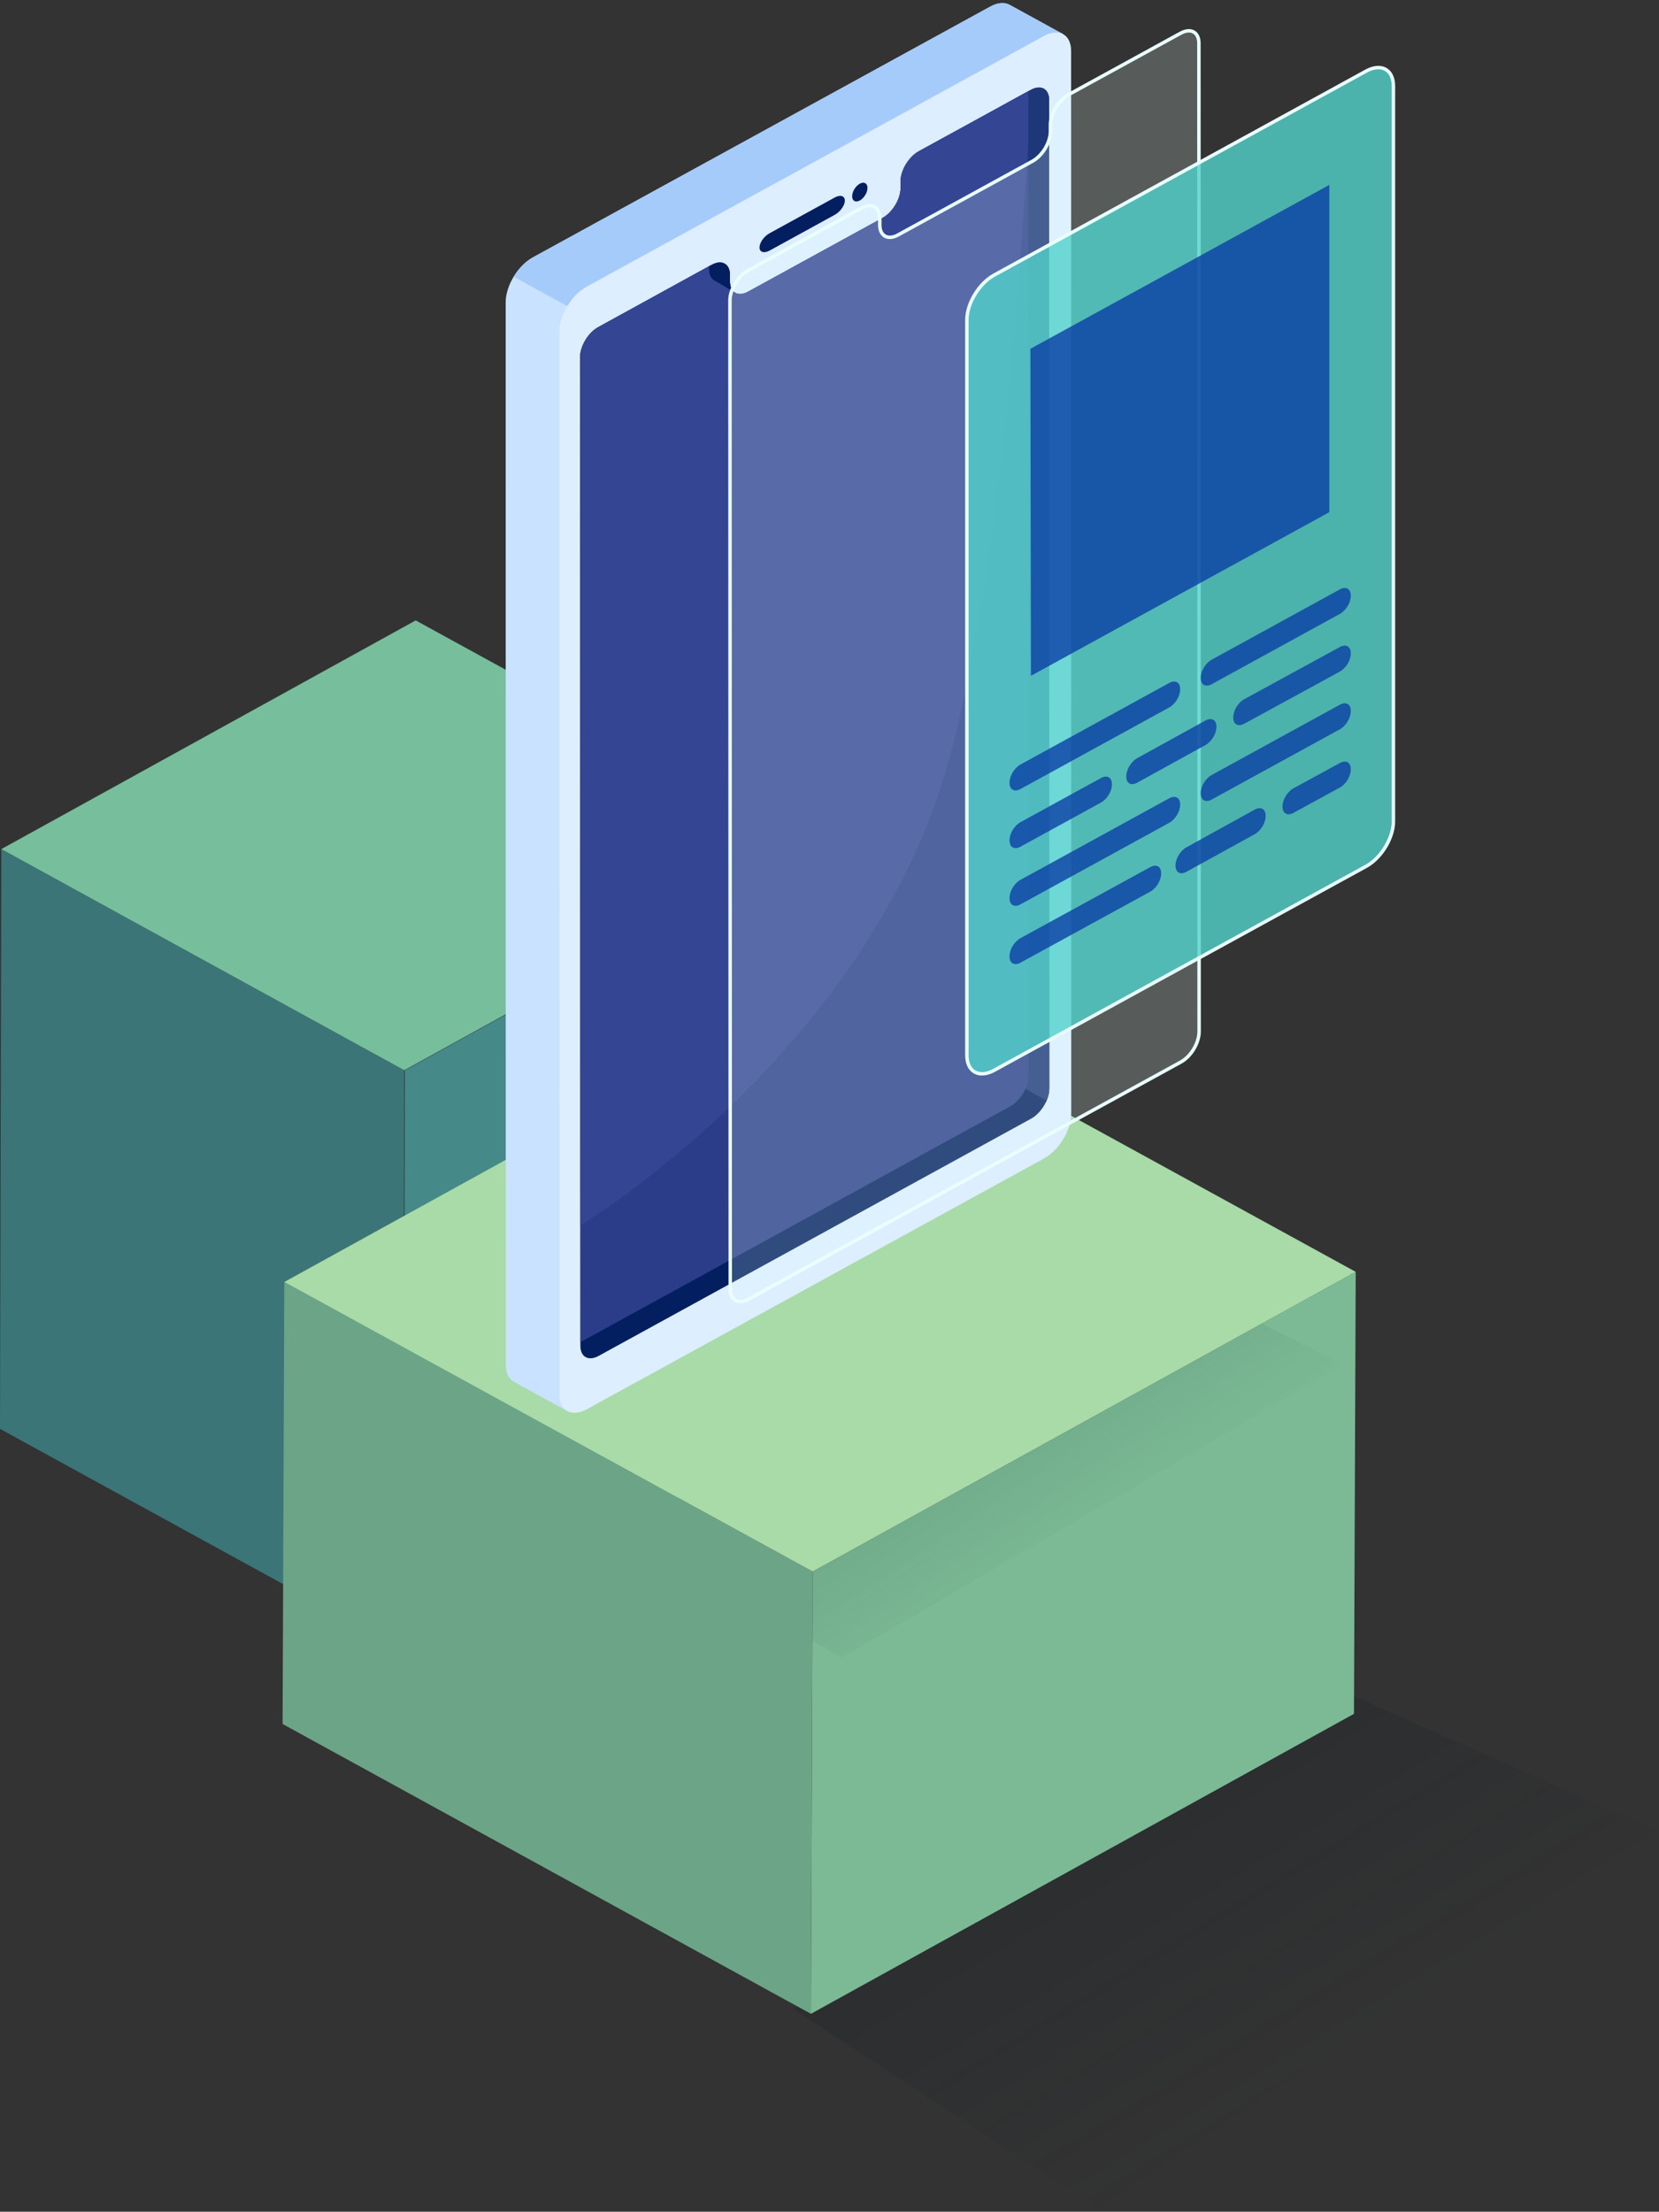 <svg xmlns="http://www.w3.org/2000/svg" width="481" height="641" viewBox="0 0 481 641" fill="none"><rect x="0" y="0" width="481" height="641" fill="#333333" stroke="none"/><path d="M318.46 640.22L480.5 530.5L389 490L230 582.263L318.46 640.22Z" fill="url(#paint0_linear_7096_6939)"></path><path d="M393.064 368.601L392.562 496.702L235.113 583.638L235.615 455.458L393.064 368.601Z" fill="#7BBA95"></path><path d="M117.204 310.175L116.821 478.142L0 414.109L0.383 246.081L117.204 310.175Z" fill="#3B7577"></path><path d="M237.413 243.898L117.207 310.175L0.387 246.081L120.529 179.804L237.413 243.898Z" fill="#77BE9C"></path><path d="M237.589 243.924L237.206 411.891L117 478.168L117.383 310.201L237.589 243.924Z" fill="#458989"></path><path d="M244 480.5L389.5 395.5L301.014 351L162 432.01L244 480.5Z" fill="url(#paint1_linear_7096_6939)"></path><path d="M224.556 437L293 356.51L214.079 319L117 376.69L224.556 437Z" fill="url(#paint2_linear_7096_6939)"></path><path d="M235.611 455.457L235.109 583.637L81.93 499.641L82.432 371.54L235.611 455.457Z" fill="#6CA487"></path><path d="M393.061 368.601L235.613 455.458L82.434 371.541L239.966 284.684L393.061 368.601Z" fill="#A8DBA7"></path><path d="M149.024 400.479V400.491L164.499 408.973L167.146 388.392L289.25 321.436C293.62 319.041 297.159 313.218 297.159 308.431L297.144 54.692L308.187 9.874L292.704 1.386L292.695 1.38L292.668 1.366L292.665 1.369C291.236 0.604 289.274 0.722 287.107 1.907L154.526 74.579C150.157 76.974 146.617 82.796 146.617 87.584L146.635 395.588C146.635 398.025 147.554 399.711 149.024 400.479Z" fill="#C8E2FF"></path><path d="M308.192 9.874L292.709 1.386L292.7 1.38L292.673 1.366L292.67 1.369C291.241 0.604 289.279 0.722 287.112 1.907L154.531 74.579C152.347 75.778 150.369 77.829 148.938 80.185L219.677 118.955L297.152 77.5L297.149 54.687L308.192 9.874Z" fill="#A5CBFA"></path><path d="M310.552 14.769C310.552 9.97 307.021 8.034 302.666 10.435L170.083 83.095C165.699 85.496 162.168 91.302 162.168 96.1L162.201 404.119C162.201 408.886 165.731 410.825 170.086 408.456L302.672 335.764C307.057 333.363 310.587 327.555 310.587 322.759L310.552 14.769ZM298.955 324.205L173.554 392.965C170.631 394.556 168.287 393.284 168.287 390.075L168.195 103.474C168.195 100.294 170.569 96.39 173.462 94.803L205.611 77.143L206.373 76.74C209.296 75.15 211.641 76.451 211.641 79.631V81.623C211.641 83.042 212.098 84.08 212.889 84.688C212.981 84.747 213.073 84.804 213.194 84.86V84.891C214.14 85.412 215.477 85.321 216.939 84.514L255.846 63.184C258.769 61.597 261.114 57.721 261.114 54.513V52.517C261.114 49.34 263.489 45.465 266.382 43.846L298.896 26.043C301.789 24.453 304.16 25.728 304.16 28.933L304.223 315.506C304.22 318.712 301.875 322.584 298.955 324.205Z" fill="#DCEEFF"></path><path d="M223.139 67.591L242.016 57.24C243.635 56.353 244.948 56.756 244.948 58.143C244.948 59.531 243.635 61.374 242.016 62.264L223.139 72.618C221.52 73.504 220.207 73.099 220.207 71.711C220.207 70.324 221.52 68.478 223.139 67.591Z" fill="#031F60"></path><path d="M247.066 56.891C247.066 58.236 248.062 58.779 249.29 58.109C250.517 57.437 251.51 55.802 251.51 54.456C251.51 53.108 250.514 52.565 249.287 53.238C248.059 53.91 247.066 55.548 247.066 56.891Z" fill="#031F60"></path><path d="M304.219 315.506C304.219 318.715 301.875 322.587 298.952 324.208L173.551 392.968C170.628 394.558 168.283 393.286 168.283 390.078V388.98L168.191 103.477C168.191 100.296 170.566 96.393 173.459 94.806L205.608 77.146L206.37 76.743C209.293 75.153 211.638 76.453 211.638 79.633V81.626C211.638 84.837 214.012 86.137 216.935 84.516L255.843 63.186C258.766 61.599 261.111 57.724 261.111 54.515V52.52C261.111 49.343 263.485 45.467 266.379 43.849L298.131 26.451L298.892 26.043C301.786 24.453 304.157 25.727 304.157 28.933L304.219 315.506Z" fill="#031F60"></path><path d="M298.888 26.04L298.126 26.448L291.848 29.887L291.851 312.604L303.433 318.953C303.922 317.805 304.218 316.617 304.218 315.506L304.156 28.933C304.153 25.724 301.781 24.452 298.888 26.04Z" fill="#1E3779"></path><path d="M298.194 311.922C298.194 315.13 295.849 319.003 292.926 320.621L168.287 388.979L168.195 103.475C168.195 100.295 170.57 96.391 173.463 94.804L205.612 77.144V78.039C205.612 81.25 207.987 82.55 210.91 80.929L211.639 80.527V81.624C211.639 84.835 214.013 86.136 216.936 84.515L255.844 63.185C258.767 61.597 261.112 57.722 261.112 54.514V52.519C261.112 49.341 263.486 45.466 266.38 43.847L298.132 26.449L298.194 311.922Z" fill="#2B3D89"></path><path d="M275.039 220.682C289.591 168.538 296.086 76.151 298.134 40.572L298.131 26.444L266.38 43.843C263.486 45.461 261.112 49.336 261.112 52.514V54.509C261.112 57.717 258.767 61.593 255.844 63.18L216.936 84.51C214.013 86.128 211.639 84.828 211.639 81.62V80.522L210.91 80.924C207.987 82.543 205.612 81.242 205.612 78.034V77.139L173.463 94.799C170.57 96.386 168.195 100.29 168.195 103.47L168.275 355.151C169.992 354.112 251.697 304.301 275.039 220.682Z" fill="#344593"></path><path d="M212.883 84.685L207.037 81.215C206.062 80.582 205.605 79.481 205.605 78.035V77.14L206.367 76.737C209.29 75.147 211.635 76.448 211.635 79.628V81.62C211.635 83.039 212.092 84.077 212.883 84.685Z" fill="#031F60"></path><path opacity="0.2" d="M346.881 302.526C347.104 302.006 347.273 301.482 347.4 300.953C347.424 300.858 347.45 300.765 347.468 300.666C347.584 300.129 347.664 299.594 347.664 299.079L347.602 12.506C347.602 9.297 345.227 8.025 342.334 9.616L341.572 10.024L335.293 13.463V13.466L309.82 27.422C306.927 29.04 304.552 32.916 304.552 36.093V38.088C304.552 41.297 302.208 45.172 299.285 46.759L260.377 68.089C257.454 69.707 255.079 68.407 255.079 65.199V64.101V63.206C255.079 60.026 252.734 58.726 249.811 60.316L249.05 60.721L216.901 78.381C214.007 79.969 211.633 83.872 211.633 87.052L211.725 372.556V373.653C211.725 376.865 214.07 378.134 216.992 376.544L342.393 307.784C344.308 306.726 345.959 304.699 346.881 302.526Z" fill="#E9FFFB"></path><path d="M346.881 302.526C347.104 302.006 347.273 301.482 347.4 300.953C347.424 300.858 347.45 300.765 347.468 300.666C347.584 300.129 347.664 299.594 347.664 299.079L347.602 12.506C347.602 9.297 345.227 8.025 342.334 9.616L341.572 10.024L335.293 13.463V13.466L309.82 27.422C306.927 29.04 304.552 32.916 304.552 36.093V38.088C304.552 41.297 302.208 45.172 299.285 46.759L260.377 68.089C257.454 69.707 255.079 68.407 255.079 65.199V64.101V63.206C255.079 60.026 252.734 58.726 249.811 60.316L249.05 60.721L216.901 78.381C214.007 79.969 211.633 83.872 211.633 87.052L211.725 372.556V373.653C211.725 376.865 214.07 378.134 216.992 376.544L342.393 307.784C344.308 306.726 345.959 304.699 346.881 302.526Z" stroke="#E9FFFB" stroke-miterlimit="10"></path><path opacity="0.8" d="M280.332 92.726V305.853C280.332 310.64 283.875 312.582 288.244 310.187L396.089 251.072C400.459 248.677 403.999 242.854 403.999 238.067V24.942C403.999 20.155 400.456 18.21 396.089 20.608L288.244 79.721C283.875 82.116 280.332 87.938 280.332 92.726Z" fill="#51D2CA"></path><path d="M280.332 92.726V305.853C280.332 310.64 283.875 312.582 288.244 310.187L396.089 251.072C400.459 248.677 403.999 242.854 403.999 238.067V24.942C403.999 20.155 400.456 18.21 396.089 20.608L288.244 79.721C283.875 82.116 280.332 87.938 280.332 92.726Z" stroke="#E9FFFB" stroke-miterlimit="10" stroke-linecap="round"></path><path opacity="0.8" d="M295.866 221.574L339.004 197.928C340.75 196.971 342.167 197.745 342.167 199.661V199.83C342.167 201.747 340.753 204.077 339.004 205.034L295.866 228.677C294.12 229.634 292.703 228.86 292.703 226.944V226.775C292.7 224.858 294.117 222.528 295.866 221.574Z" fill="#0B3FA5"></path><path opacity="0.8" d="M351.297 191.193L388.471 170.817C390.217 169.857 391.634 170.637 391.634 172.551V172.72C391.634 174.636 390.22 176.964 388.471 177.92L351.3 198.296C349.554 199.256 348.137 198.476 348.137 196.563V196.394C348.131 194.48 349.551 192.15 351.297 191.193Z" fill="#0B3FA5"></path><g opacity="0.8"><path d="M295.866 254.996L339.004 231.353C340.75 230.396 342.167 231.173 342.167 233.087V233.258C342.167 235.175 340.753 237.505 339.004 238.462L295.866 262.105C294.12 263.062 292.703 262.285 292.703 260.372V260.2C292.7 258.283 294.117 255.953 295.866 254.996Z" fill="#0B3FA5"></path><path d="M351.297 224.618L388.471 204.24C390.217 203.283 391.634 204.06 391.634 205.973V206.145C391.634 208.062 390.22 210.392 388.471 211.349L351.3 231.725C349.554 232.684 348.137 231.905 348.137 229.991V229.822C348.131 227.906 349.551 225.572 351.297 224.618Z" fill="#0B3FA5"></path></g><g opacity="0.8"><path d="M295.866 238.285L319.22 225.483C320.966 224.526 322.383 225.303 322.383 227.217V227.385C322.383 229.302 320.966 231.632 319.22 232.589L295.866 245.389C294.12 246.346 292.703 245.569 292.703 243.655V243.486C292.7 241.572 294.117 239.242 295.866 238.285Z" fill="#0B3FA5"></path><path d="M329.704 219.733L349.515 208.813C351.258 207.854 352.675 208.628 352.675 210.541V210.71C352.675 212.627 351.261 214.957 349.515 215.92L329.704 226.839C327.961 227.802 326.547 227.025 326.547 225.111V224.942C326.547 223.029 327.961 220.696 329.704 219.733Z" fill="#0B3FA5"></path><path d="M360.743 202.645L388.469 187.521C390.218 186.567 391.635 187.349 391.635 189.263V189.435C391.635 191.351 390.215 193.676 388.469 194.63L360.743 209.751C358.994 210.705 357.574 209.929 357.574 208.012V207.84C357.574 205.924 358.994 203.599 360.743 202.645Z" fill="#0B3FA5"></path></g><g opacity="0.8"><path d="M295.869 271.897L333.493 251.31C335.24 250.353 336.657 251.13 336.657 253.046V253.218C336.657 255.135 335.24 257.462 333.493 258.419L295.869 279C294.123 279.957 292.703 279.18 292.703 277.264V277.095C292.703 275.178 294.123 272.851 295.869 271.897Z" fill="#0B3FA5"></path><path d="M343.984 245.563L363.793 234.644C365.539 233.681 366.953 234.458 366.953 236.372V236.543C366.953 238.46 365.539 240.79 363.793 241.75L343.984 252.67C342.238 253.632 340.824 252.855 340.824 250.944V250.773C340.824 248.859 342.238 246.526 343.984 245.563Z" fill="#0B3FA5"></path><path d="M375.018 228.475L388.47 221.132C390.219 220.178 391.636 220.955 391.636 222.872V223.043C391.636 224.96 390.216 227.285 388.47 228.241L375.018 235.581C373.269 236.535 371.852 235.758 371.852 233.842V233.673C371.849 231.756 373.269 229.429 375.018 228.475Z" fill="#0B3FA5"></path></g><path opacity="0.8" d="M298.897 195.865L385.423 148.435V53.586L298.746 101.092L298.897 195.865Z" fill="#0B3FA5"></path><defs><linearGradient id="paint0_linear_7096_6939" x1="59.154" y1="282.087" x2="291.187" y2="661.475" gradientUnits="userSpaceOnUse"><stop stop-color="#111B22"></stop><stop offset="1" stop-color="#111B22" stop-opacity="0"></stop></linearGradient><linearGradient id="paint1_linear_7096_6939" x1="1.436" y1="121.3" x2="251.46" y2="492.476" gradientUnits="userSpaceOnUse"><stop stop-color="#111B22"></stop><stop offset="1" stop-color="#111B22" stop-opacity="0"></stop></linearGradient><linearGradient id="paint2_linear_7096_6939" x1="91.159" y1="4.535" x2="320.036" y2="359.898" gradientUnits="userSpaceOnUse"><stop stop-color="#111B22"></stop><stop offset="1" stop-color="#111B22" stop-opacity="0"></stop></linearGradient></defs></svg>